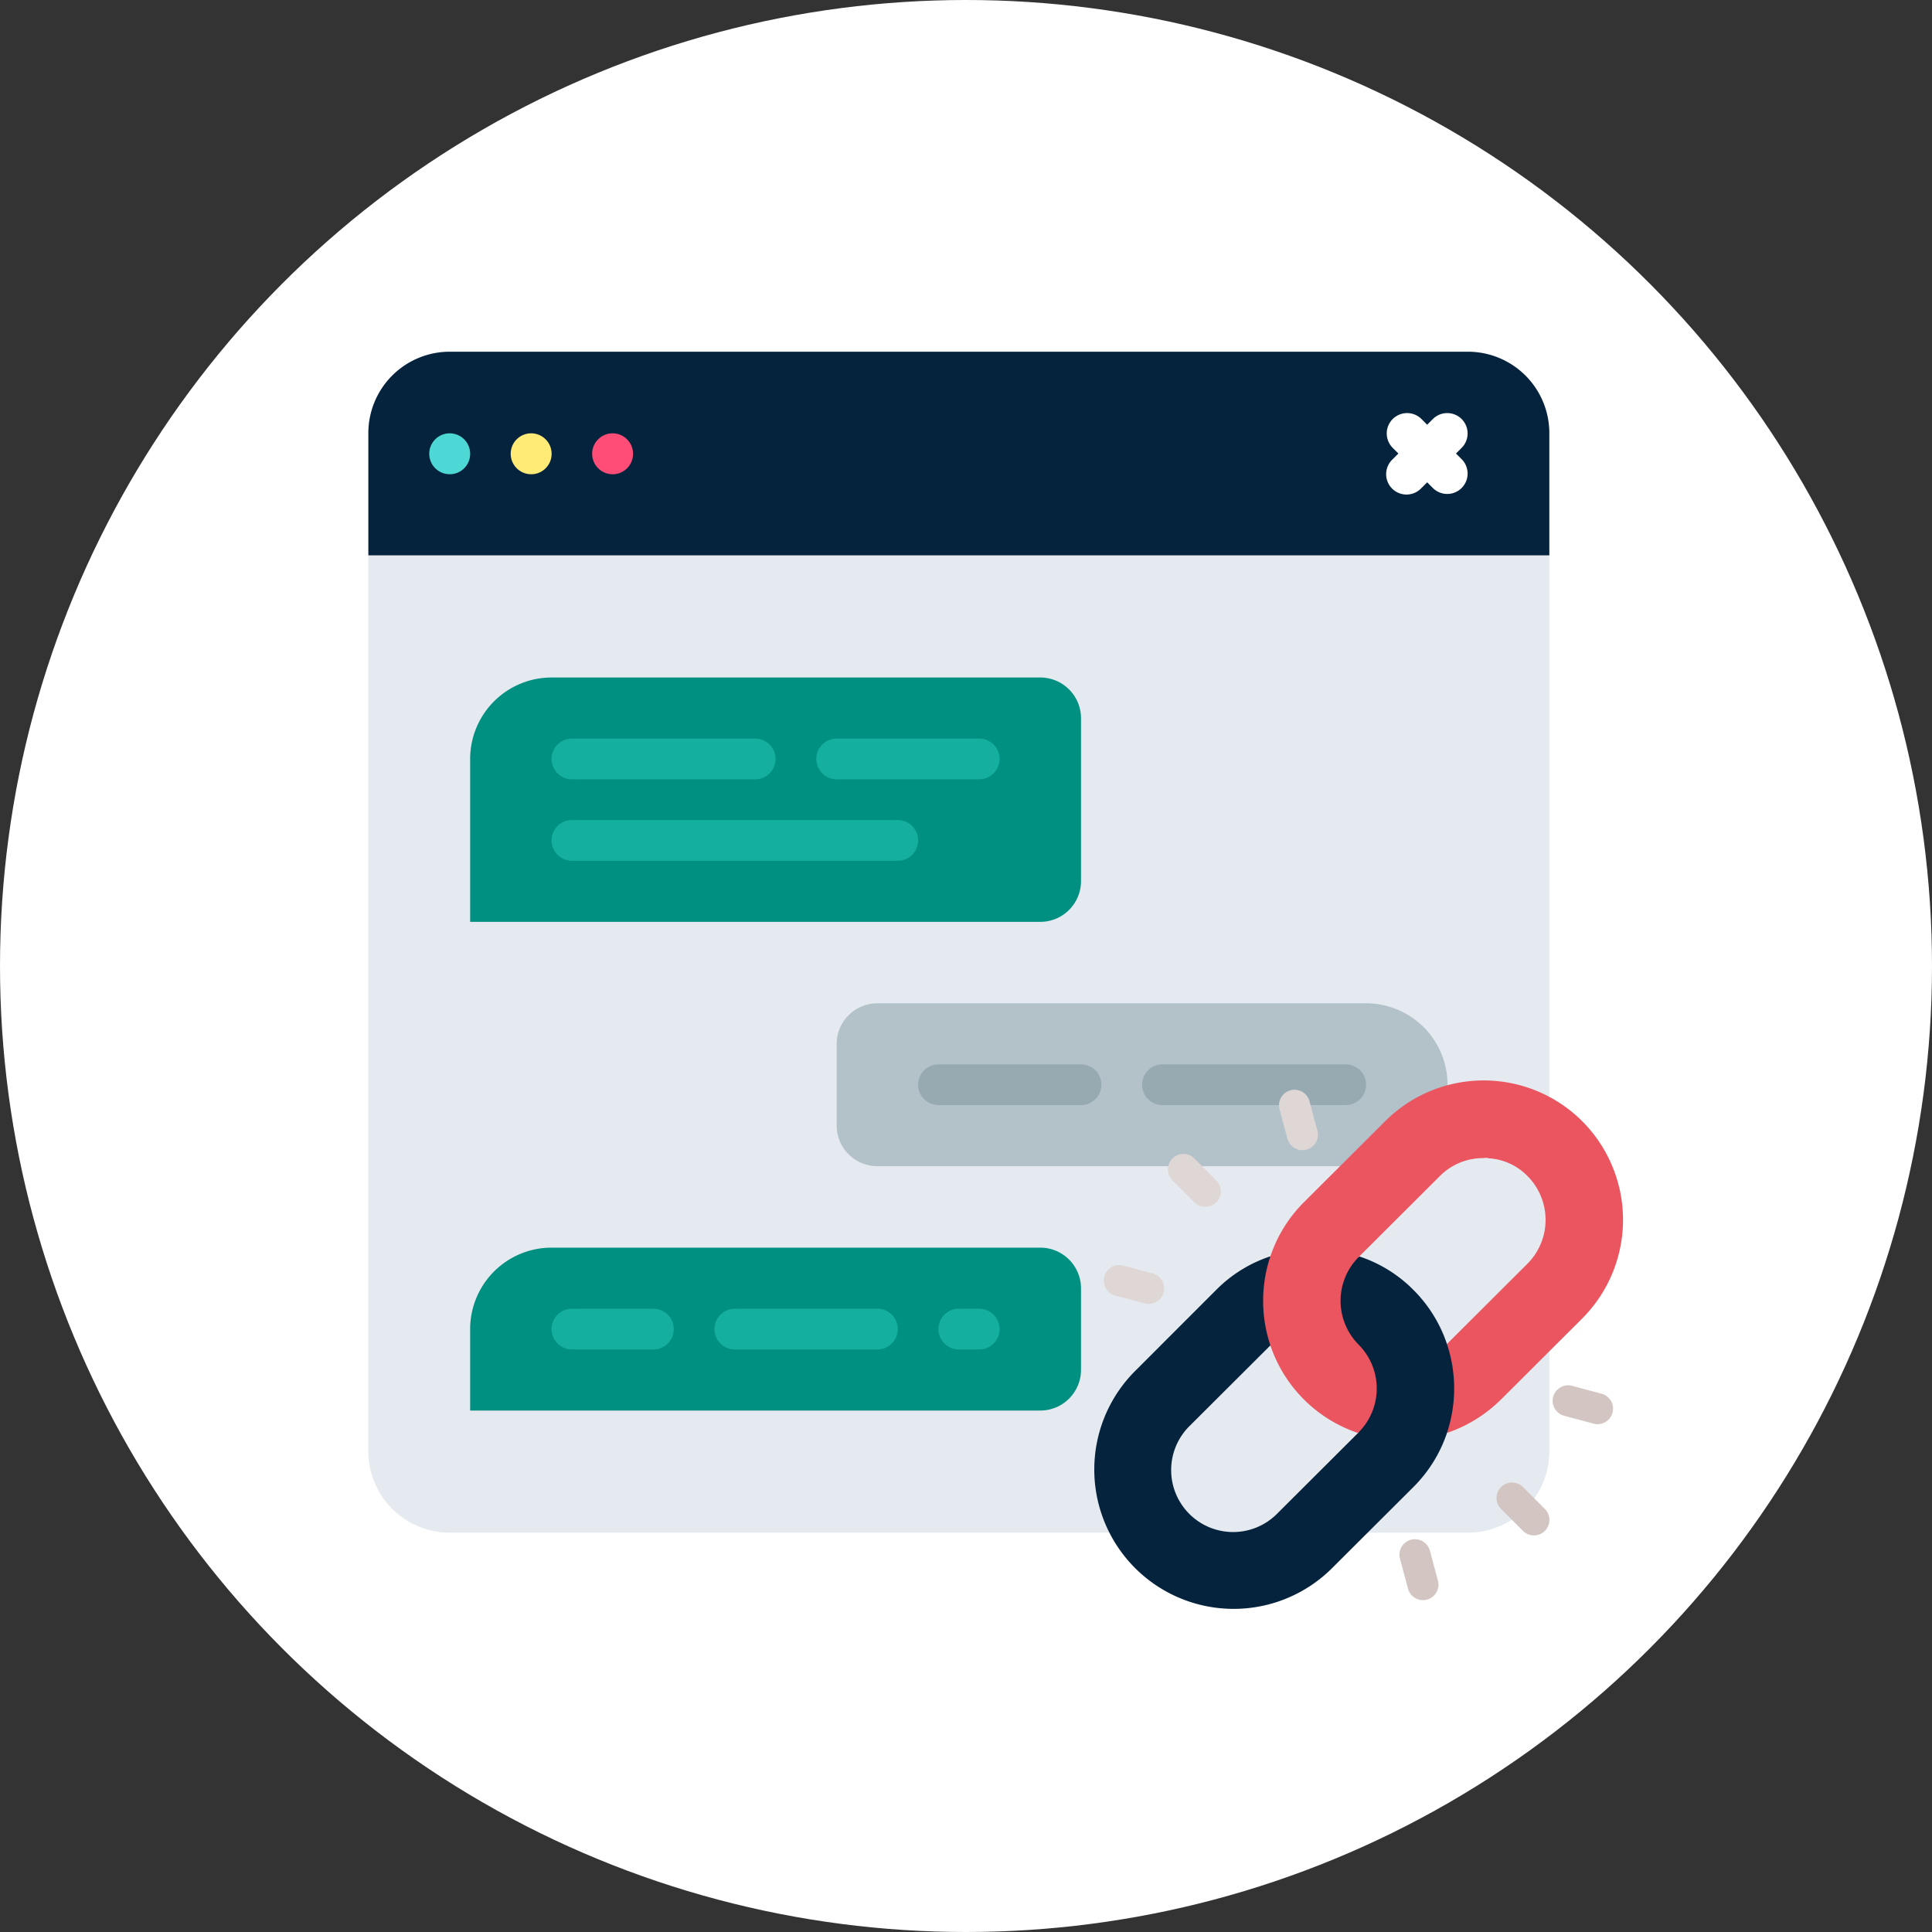 <?xml version="1.0" encoding="UTF-8"?> <svg xmlns="http://www.w3.org/2000/svg" width="135" height="135" viewBox="0 0 135 135"><rect x="0" y="0" width="135" height="135" fill="#333333" stroke="none"/><g id="Group_36879" data-name="Group 36879" transform="translate(-1060 -4384)"><circle id="Ellipse_1592" data-name="Ellipse 1592" cx="67.5" cy="67.5" r="67.5" transform="translate(1060 4384)" fill="#fff"></circle><g id="chat_4_" data-name="chat (4)" transform="translate(1085.738 4408.576)"><path id="Path_73723" data-name="Path 73723" d="M83.523,11.423v62.6a5.69,5.69,0,0,1-5.691,5.691H6.691A5.69,5.69,0,0,1,1,74.027v-62.6L2.423,10H82.1Z" transform="translate(-1 2.805)" fill="#e4eaef"></path><path id="Path_73724" data-name="Path 73724" d="M83.523,6.691v8.537H1V6.691A5.69,5.69,0,0,1,6.691,1H77.832A5.69,5.69,0,0,1,83.523,6.691Z" transform="translate(-1 -1)" fill="#06233d"></path><path id="Path_73725" data-name="Path 73725" d="M11.691,17H45.839a2.847,2.847,0,0,1,2.846,2.846V31.228a2.847,2.847,0,0,1-2.846,2.846H6V22.691A5.693,5.693,0,0,1,11.691,17Z" transform="translate(1.114 5.765)" fill="#009081"></path><path id="Path_73726" data-name="Path 73726" d="M0,0H39.839a2.847,2.847,0,0,1,2.846,2.846V8.537a2.847,2.847,0,0,1-2.846,2.846H5.691A5.693,5.693,0,0,1,0,5.691Z" transform="translate(75.409 56.913) rotate(180)" fill="#b3c1c9"></path><path id="Path_73727" data-name="Path 73727" d="M11.691,45H45.839a2.847,2.847,0,0,1,2.846,2.846v5.691a2.847,2.847,0,0,1-2.846,2.846H6V50.691A5.693,5.693,0,0,1,11.691,45Z" transform="translate(1.114 17.604)" fill="#009081"></path><path id="Path_73728" data-name="Path 73728" d="M55.858,6.846l.417-.417a1.423,1.423,0,0,0-2.012-2.012l-.417.417-.417-.417a1.423,1.423,0,0,0-2.012,2.012l.417.417-.417.417a1.423,1.423,0,1,0,2.012,2.012l.417-.417.417.417a1.423,1.423,0,0,0,2.012-2.012Z" transform="translate(20.141 0.268)" fill="#fff"></path><path id="Path_73730" data-name="Path 73730" d="M5.423,7.866A1.429,1.429,0,1,1,6.846,6.42v.024A1.423,1.423,0,0,1,5.423,7.867Z" transform="translate(0.268 0.695)" fill="#4ed8d5"></path><path id="Path_73731" data-name="Path 73731" d="M9.423,7.866A1.429,1.429,0,1,1,10.846,6.42v.024A1.423,1.423,0,0,1,9.423,7.867Z" transform="translate(1.96 0.695)" fill="#ffeb76"></path><path id="Path_73732" data-name="Path 73732" d="M13.423,7.866A1.429,1.429,0,1,1,14.846,6.42v.024a1.423,1.423,0,0,1-1.423,1.423Z" transform="translate(3.651 0.695)" fill="#ff4d78"></path><path id="Path_73733" data-name="Path 73733" d="M34.383,22.846h-9.96a1.423,1.423,0,0,1,0-2.846h9.96a1.423,1.423,0,1,1,0,2.846Z" transform="translate(8.302 7.033)" fill="#15af9f"></path><path id="Path_73734" data-name="Path 73734" d="M24.228,22.846H11.423a1.423,1.423,0,0,1,0-2.846H24.228a1.423,1.423,0,1,1,0,2.846Z" transform="translate(2.805 7.033)" fill="#15af9f"></path><path id="Path_73735" data-name="Path 73735" d="M39.383,38.846h-9.96a1.423,1.423,0,1,1,0-2.846h9.96a1.423,1.423,0,1,1,0,2.846Z" transform="translate(10.416 13.798)" fill="#97aab2"></path><path id="Path_73736" data-name="Path 73736" d="M53.228,38.846H40.423a1.423,1.423,0,1,1,0-2.846H53.228a1.423,1.423,0,1,1,0,2.846Z" transform="translate(15.067 13.798)" fill="#97aab2"></path><g id="Group_36781" data-name="Group 36781" transform="translate(12.805 32.725)"><path id="Path_73737" data-name="Path 73737" d="M31.846,50.846H30.423a1.423,1.423,0,0,1,0-2.846h1.423a1.423,1.423,0,0,1,0,2.846Z" transform="translate(-1.967 -13.852)" fill="#15af9f"></path><path id="Path_73738" data-name="Path 73738" d="M29.383,50.846h-9.96a1.423,1.423,0,0,1,0-2.846h9.96a1.423,1.423,0,1,1,0,2.846Z" transform="translate(-6.617 -13.852)" fill="#15af9f"></path><path id="Path_73739" data-name="Path 73739" d="M17.114,50.846H11.423a1.423,1.423,0,0,1,0-2.846h5.691a1.423,1.423,0,1,1,0,2.846Z" transform="translate(-10 -13.852)" fill="#15af9f"></path><path id="Path_73740" data-name="Path 73740" d="M34.188,26.846H11.423a1.423,1.423,0,0,1,0-2.846H34.188a1.423,1.423,0,1,1,0,2.846Z" transform="translate(-10 -24)" fill="#15af9f"></path></g></g><g id="link_2_" data-name="link (2)" transform="translate(1136.467 4459.497)"><path id="Path_73741" data-name="Path 73741" d="M24.64,181.264l3.505-5.312-3.505-.9a9.66,9.66,0,0,0-2.342-3.781,9.512,9.512,0,0,0-3.781-2.342l-.046.046L14.2,168.8l-1.9.122a9.512,9.512,0,0,0-3.781,2.342l-5.675,5.675a9.736,9.736,0,0,0,13.777,13.762l5.675-5.66A9.658,9.658,0,0,0,24.64,181.264ZM12.8,186.878a4.33,4.33,0,1,1-6.123-6.123l5.629-5.614,3.077,3.046,3.092,3.031Z" transform="translate(0.001 -156.632)" fill="#06233d"></path><path id="Path_73743" data-name="Path 73743" d="M391.346,392.873l-1.531-1.531a1.082,1.082,0,0,1,1.531-1.531l1.531,1.531a1.082,1.082,0,0,1-1.531,1.531Z" transform="translate(-361.394 -361.399)" fill="#d2c5c2"></path><path id="Path_73744" data-name="Path 73744" d="M73.125,74.654l-1.531-1.531a1.082,1.082,0,1,1,1.531-1.531l1.531,1.531a1.082,1.082,0,0,1-1.531,1.531Z" transform="translate(-66.134 -66.141)" fill="#dfd7d5"></path><path id="Path_73745" data-name="Path 73745" d="M443.888,296.143a1.082,1.082,0,0,1,1.326-.765l2.091.561a1.083,1.083,0,0,1-.56,2.091l-2.091-.561A1.083,1.083,0,0,1,443.888,296.143Z" transform="translate(-411.825 -274.039)" fill="#d2c5c2"></path><path id="Path_73746" data-name="Path 73746" d="M9.193,179.669a1.082,1.082,0,0,1,1.326-.765l2.091.561a1.083,1.083,0,0,1-.56,2.091L9.959,181A1.083,1.083,0,0,1,9.193,179.669Z" transform="translate(-8.496 -165.969)" fill="#dfd7d5"></path><path id="Path_73747" data-name="Path 73747" d="M295.942,447.3l-.561-2.091a1.083,1.083,0,0,1,2.091-.56l.561,2.091a1.083,1.083,0,1,1-2.091.56Z" transform="translate(-274.033 -411.825)" fill="#d2c5c2"></path><path id="Path_73748" data-name="Path 73748" d="M179.468,12.61l-.561-2.091A1.083,1.083,0,0,1,181,9.958l.561,2.091a1.083,1.083,0,0,1-2.091.56Z" transform="translate(-165.964 -8.504)" fill="#dfd7d5"></path><path id="Path_73749" data-name="Path 73749" d="M185.8,2.969a9.742,9.742,0,0,0-13.777,0l-5.675,5.66a9.66,9.66,0,0,0-2.342,3.781,9.81,9.81,0,0,0,0,6.215,9.72,9.72,0,0,0,6.123,6.123l.046-.046a4.342,4.342,0,0,0,0-6.123,4.342,4.342,0,0,1,0-6.123l5.675-5.66a4.256,4.256,0,0,1,3.062-1.255.7.7,0,0,1,.352.015,4.133,4.133,0,0,1,2.709,1.24,4.342,4.342,0,0,1,0,6.123l-5.629,5.614a9.81,9.81,0,0,1,0,6.215,9.868,9.868,0,0,0,3.781-2.342l5.675-5.66A9.756,9.756,0,0,0,185.8,2.969Z" transform="translate(-151.705 -0.116)" fill="#ea555f"></path></g></g></svg> 